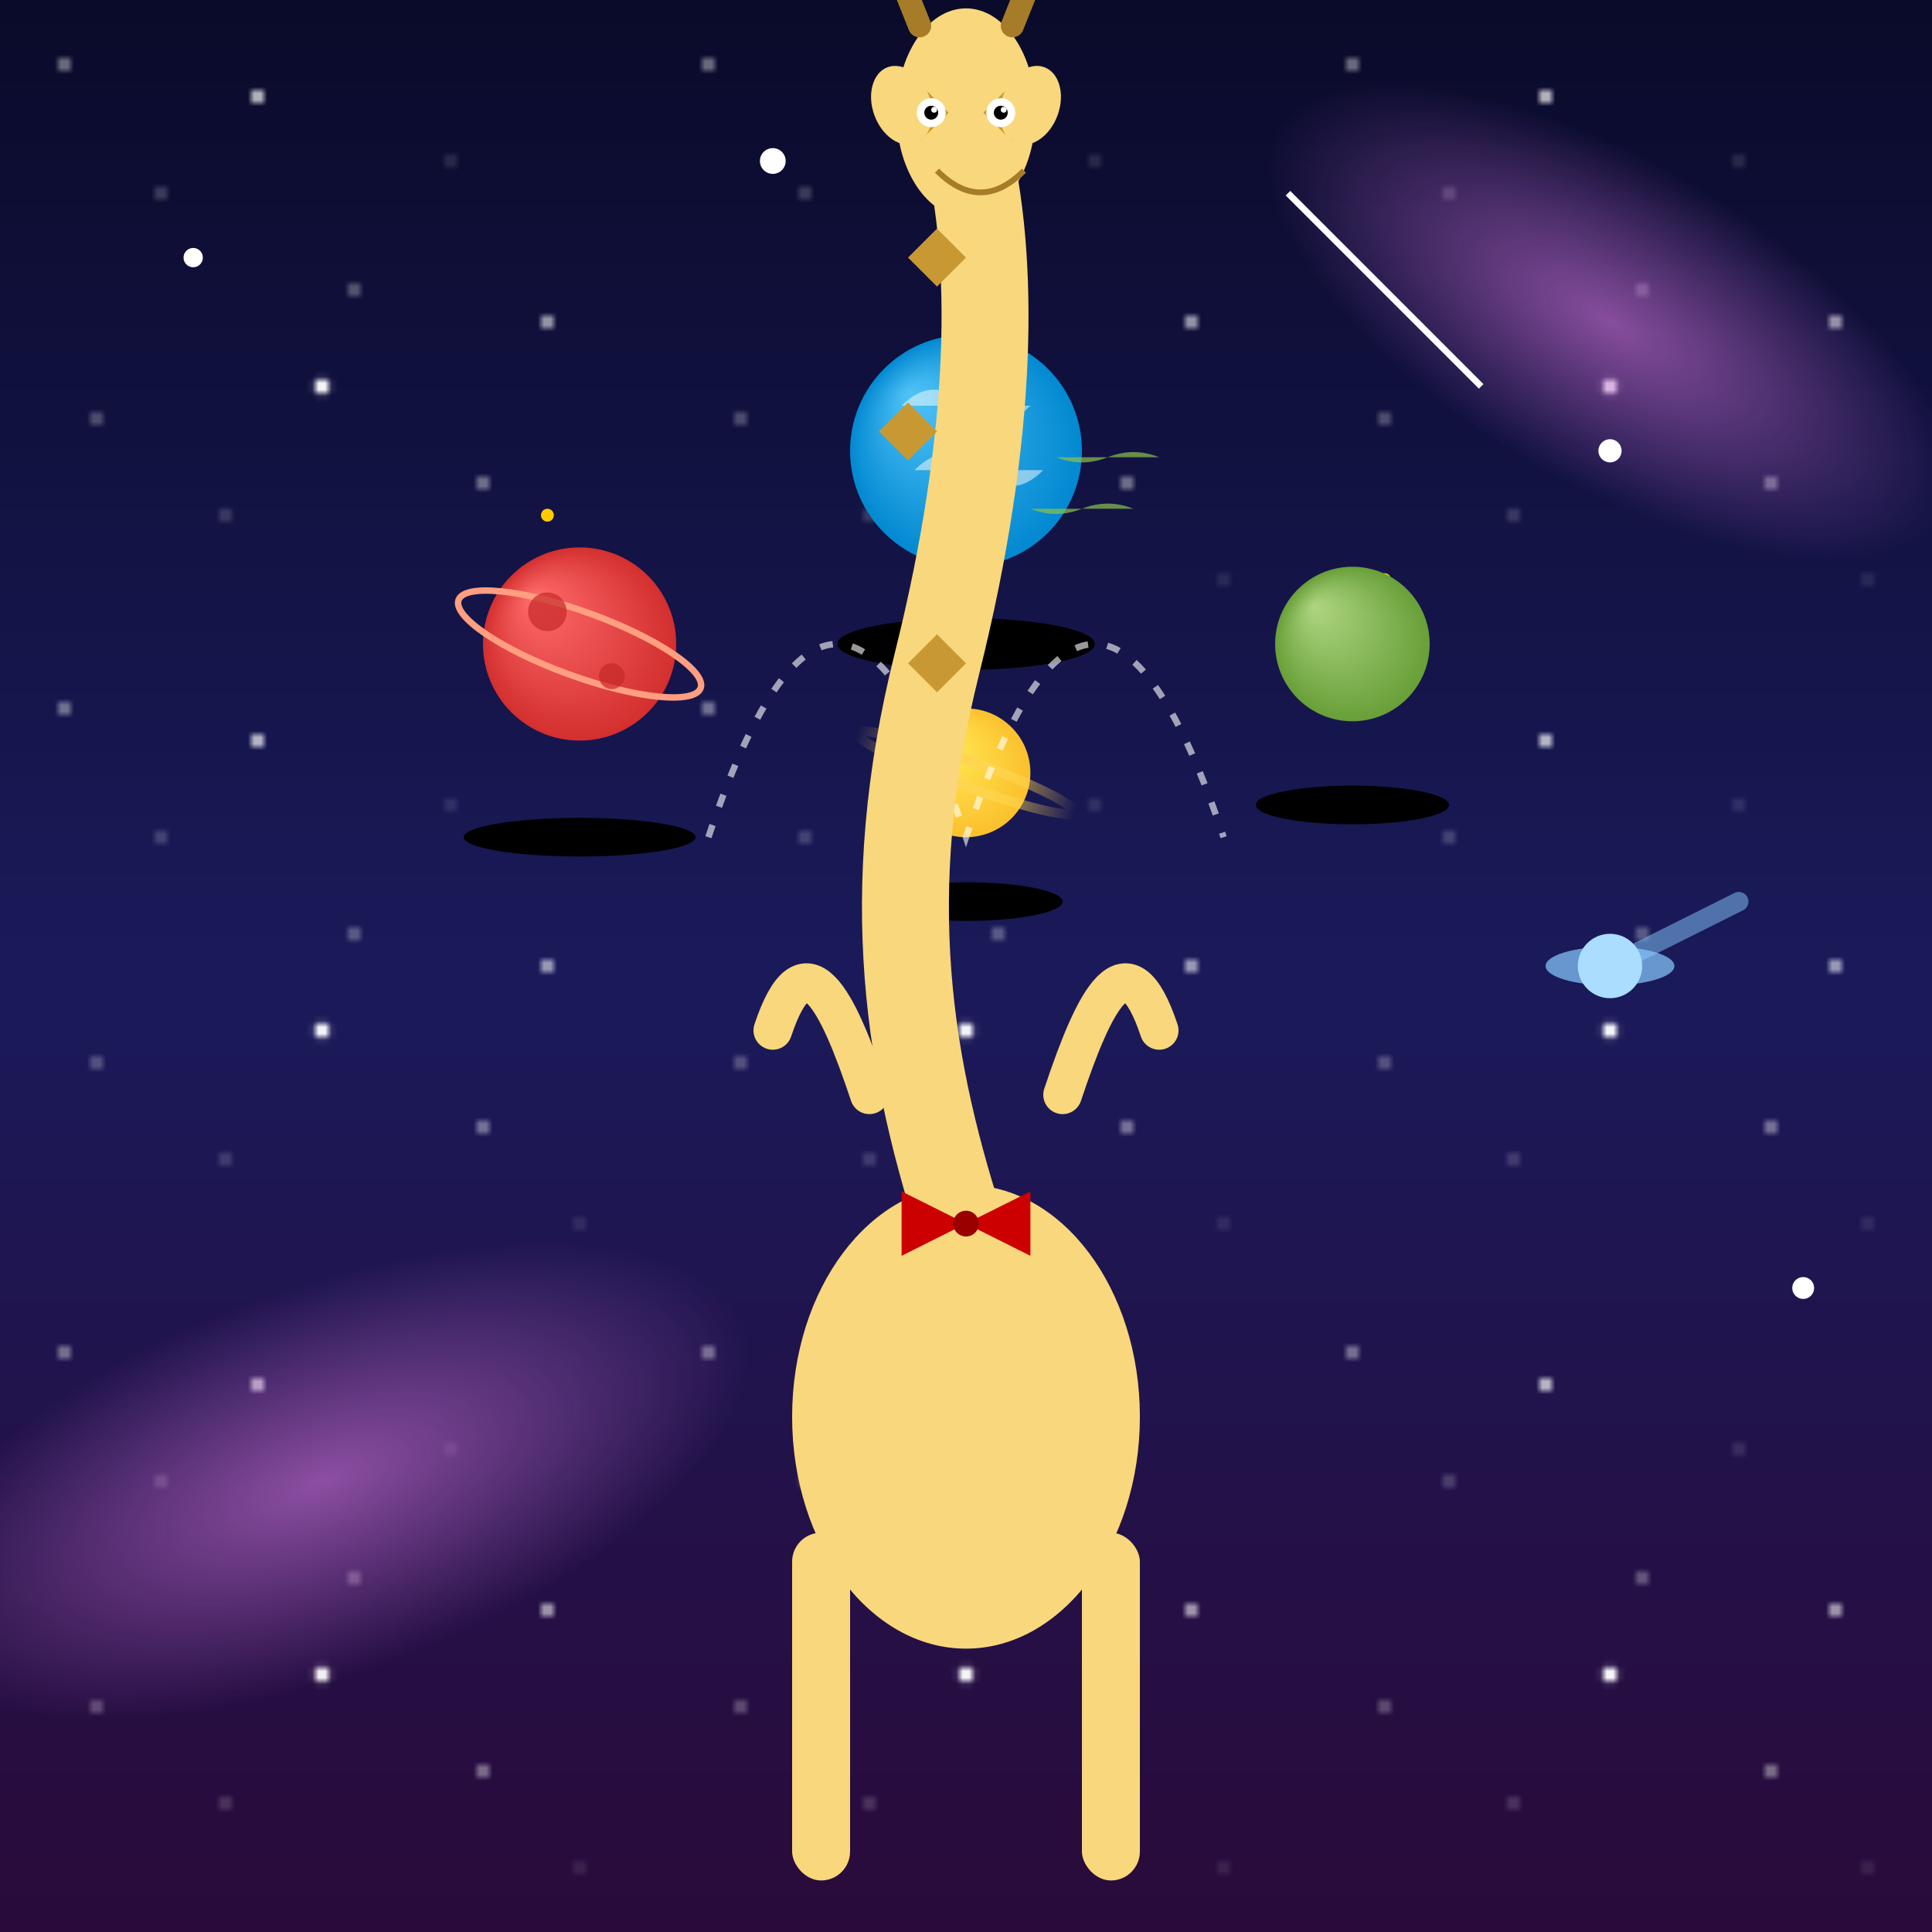 <svg xmlns="http://www.w3.org/2000/svg" viewBox="0 0 300 300">
  <!-- Definitions for reusable elements -->
  <defs>
    <!-- Starry background gradient -->
    <linearGradient id="skyGradient" x1="0%" y1="0%" x2="0%" y2="100%">
      <stop offset="0%" stop-color="#0a0a2a" />
      <stop offset="50%" stop-color="#1a1a5a" />
      <stop offset="100%" stop-color="#2a0a3a" />
    </linearGradient>
    
    <!-- Star pattern -->
    <pattern id="starPattern" width="100" height="100" patternUnits="userSpaceOnUse">
      <circle cx="10" cy="10" r="0.8" fill="white" opacity="0.8" />
      <circle cx="25" cy="30" r="0.6" fill="white" opacity="0.7" />
      <circle cx="40" cy="15" r="1" fill="white" opacity="0.9" />
      <circle cx="55" cy="45" r="0.7" fill="white" opacity="0.8" />
      <circle cx="70" cy="25" r="0.5" fill="white" opacity="0.6" />
      <circle cx="85" cy="50" r="0.9" fill="white" opacity="0.9" />
      <circle cx="15" cy="65" r="0.7" fill="white" opacity="0.7" />
      <circle cx="35" cy="80" r="0.6" fill="white" opacity="0.6" />
      <circle cx="50" cy="60" r="1.2" fill="white" opacity="1" />
      <circle cx="75" cy="75" r="0.8" fill="white" opacity="0.8" />
      <circle cx="90" cy="90" r="0.5" fill="white" opacity="0.5" />
    </pattern>
    
    <!-- Giraffe pattern -->
    <pattern id="giraffePattern" width="30" height="30" patternUnits="userSpaceOnUse">
      <rect width="30" height="30" fill="#f9d77c" />
      <path d="M5,5 L15,15 L25,5 L15,15 L25,25 L15,15 L5,25 L15,15 Z" fill="#c89932" />
    </pattern>
    
    <!-- Planet textures -->
    <radialGradient id="planet1Gradient" cx="50%" cy="50%" r="50%" fx="25%" fy="25%">
      <stop offset="0%" stop-color="#ff6b6b" />
      <stop offset="100%" stop-color="#d32f2f" />
    </radialGradient>
    
    <radialGradient id="planet2Gradient" cx="50%" cy="50%" r="50%" fx="25%" fy="25%">
      <stop offset="0%" stop-color="#4fc3f7" />
      <stop offset="100%" stop-color="#0288d1" />
    </radialGradient>
    
    <radialGradient id="planet3Gradient" cx="50%" cy="50%" r="50%" fx="25%" fy="25%">
      <stop offset="0%" stop-color="#aed581" />
      <stop offset="100%" stop-color="#689f38" />
    </radialGradient>
    
    <radialGradient id="planet4Gradient" cx="50%" cy="50%" r="50%" fx="25%" fy="25%">
      <stop offset="0%" stop-color="#ffee58" />
      <stop offset="100%" stop-color="#fbc02d" />
    </radialGradient>
    
    <!-- Galaxy swirl -->
    <radialGradient id="galaxyGradient" cx="50%" cy="50%" r="50%">
      <stop offset="0%" stop-color="#ba68c8" stop-opacity="0.7" />
      <stop offset="100%" stop-color="#ba68c8" stop-opacity="0" />
    </radialGradient>
    
    <!-- Top hat shine -->
    <linearGradient id="hatShine" x1="0%" y1="0%" x2="100%" y2="100%">
      <stop offset="0%" stop-color="#4d4d4d" />
      <stop offset="50%" stop-color="#1a1a1a" />
      <stop offset="100%" stop-color="#000000" />
    </linearGradient>
    
    <!-- Planet ring glow -->
    <linearGradient id="ringGlow" x1="0%" y1="0%" x2="100%" y2="0%">
      <stop offset="0%" stop-color="#ffd54f" stop-opacity="0" />
      <stop offset="50%" stop-color="#ffd54f" stop-opacity="1" />
      <stop offset="100%" stop-color="#ffd54f" stop-opacity="0" />
    </linearGradient>
  </defs>
  
  <!-- Background -->
  <rect width="300" height="300" fill="url(#skyGradient)" />
  <rect width="300" height="300" fill="url(#starPattern)" />
  
  <!-- Galaxy swirl -->
  <ellipse cx="50" cy="230" rx="70" ry="30" fill="url(#galaxyGradient)" transform="rotate(-20, 50, 230)" />
  <ellipse cx="250" cy="50" rx="60" ry="25" fill="url(#galaxyGradient)" transform="rotate(30, 250, 50)" />
  
  <!-- Large special stars -->
  <circle cx="30" cy="40" r="1.5" fill="white">
    <animate attributeName="opacity" values="0.3;1;0.3" dur="3s" repeatCount="indefinite" />
  </circle>
  <circle cx="250" cy="70" r="1.8" fill="white">
    <animate attributeName="opacity" values="0.5;1;0.5" dur="5s" repeatCount="indefinite" />
  </circle>
  <circle cx="120" cy="25" r="2" fill="white">
    <animate attributeName="opacity" values="0.4;1;0.4" dur="4s" repeatCount="indefinite" />
  </circle>
  <circle cx="280" cy="200" r="1.7" fill="white">
    <animate attributeName="opacity" values="0.6;1;0.6" dur="6s" repeatCount="indefinite" />
  </circle>
  
  <!-- Shooting star -->
  <g>
    <line x1="200" y1="30" x2="230" y2="60" stroke="white" stroke-width="1">
      <animate attributeName="x1" values="200;190" dur="3s" repeatCount="indefinite" />
      <animate attributeName="y1" values="30;20" dur="3s" repeatCount="indefinite" />
      <animate attributeName="x2" values="230;220" dur="3s" repeatCount="indefinite" />
      <animate attributeName="y2" values="60;50" dur="3s" repeatCount="indefinite" />
      <animate attributeName="opacity" values="0;1;0" dur="3s" repeatCount="indefinite" />
    </line>
  </g>
  
  <!-- Sparkles around planets -->
  <circle cx="85" cy="80" r="1" fill="#ffcc00">
    <animate attributeName="opacity" values="0;1;0" dur="2s" repeatCount="indefinite" />
    <animate attributeName="cy" values="80;60;80" dur="2s" repeatCount="indefinite" />
  </circle>
  <circle cx="215" cy="90" r="1" fill="#ffcc00">
    <animate attributeName="opacity" values="0;1;0" dur="1.5s" repeatCount="indefinite" />
    <animate attributeName="cy" values="90;70;90" dur="1.5s" repeatCount="indefinite" />
  </circle>
  <circle cx="155" cy="140" r="1" fill="#ffcc00">
    <animate attributeName="opacity" values="0;1;0" dur="2.2s" repeatCount="indefinite" />
    <animate attributeName="cy" values="140;160;140" dur="2.2s" repeatCount="indefinite" />
  </circle>
  
  <!-- Planets being juggled -->
  <!-- Planet 1: Red -->
  <g>
    <circle cx="90" cy="100" r="15" fill="url(#planet1Gradient)">
      <animate attributeName="cy" values="100;80;100" dur="2s" repeatCount="indefinite" />
    </circle>
    <ellipse cx="90" cy="100" rx="18" ry="3" fill="#00000033" transform="translate(0,30)">
      <animate attributeName="cy" values="130;110;130" dur="2s" repeatCount="indefinite" />
      <animate attributeName="rx" values="18;10;18" dur="2s" repeatCount="indefinite" />
      <animate attributeName="opacity" values="0.3;0.1;0.3" dur="2s" repeatCount="indefinite" />
    </ellipse>
    <!-- Rings -->
    <ellipse cx="90" cy="100" rx="20" ry="5" fill="none" stroke="#ff9e80" stroke-width="1" transform="rotate(20,90,100)">
      <animate attributeName="cy" values="100;80;100" dur="2s" repeatCount="indefinite" />
    </ellipse>
    
    <!-- Craters -->
    <circle cx="85" cy="95" r="3" fill="#c62828" opacity="0.7">
      <animate attributeName="cy" values="95;75;95" dur="2s" repeatCount="indefinite" />
    </circle>
    <circle cx="95" cy="105" r="2" fill="#c62828" opacity="0.7">
      <animate attributeName="cy" values="105;85;105" dur="2s" repeatCount="indefinite" />
    </circle>
  </g>
  
  <!-- Planet 2: Blue -->
  <g>
    <circle cx="150" cy="70" r="18" fill="url(#planet2Gradient)">
      <animate attributeName="cy" values="70;90;70" dur="1.7s" repeatCount="indefinite" />
    </circle>
    <ellipse cx="150" cy="70" rx="20" ry="4" fill="#00000033" transform="translate(0,30)">
      <animate attributeName="cy" values="100;120;100" dur="1.7s" repeatCount="indefinite" />
      <animate attributeName="rx" values="20;15;20" dur="1.7s" repeatCount="indefinite" />
      <animate attributeName="opacity" values="0.3;0.1;0.3" dur="1.7s" repeatCount="indefinite" />
    </ellipse>
    
    <!-- Cloud details -->
    <g>
      <path d="M140,63 Q145,58 150,63 T160,63" fill="white" opacity="0.5">
        <animate attributeName="transform" values="translate(0,0);translate(0,20);translate(0,0)" dur="1.7s" repeatCount="indefinite" />
      </path>
      <path d="M142,73 Q147,68 152,73 T162,73" fill="white" opacity="0.5">
        <animate attributeName="transform" values="translate(0,0);translate(0,20);translate(0,0)" dur="1.7s" repeatCount="indefinite" />
      </path>
    </g>
  </g>
  
  <!-- Planet 3: Green -->
  <g>
    <circle cx="210" cy="100" r="12" fill="url(#planet3Gradient)">
      <animate attributeName="cy" values="100;80;100" dur="1.5s" repeatCount="indefinite" />
    </circle>
    <ellipse cx="210" cy="100" rx="15" ry="3" fill="#00000033" transform="translate(0,25)">
      <animate attributeName="cy" values="125;105;125" dur="1.5s" repeatCount="indefinite" />
      <animate attributeName="rx" values="15;8;15" dur="1.5s" repeatCount="indefinite" />
      <animate attributeName="opacity" values="0.3;0.1;0.3" dur="1.5s" repeatCount="indefinite" />
    </ellipse>
    
    <!-- Land details -->
    <path d="M205,95 Q210,97 215,95 T225,95" fill="#8bc34a" opacity="0.7" transform="translate(0,-5) scale(0.8)">
      <animate attributeName="transform" values="translate(0,-5) scale(0.8);translate(0,-25) scale(0.8);translate(0,-5) scale(0.8)" dur="1.5s" repeatCount="indefinite" />
    </path>
    <path d="M200,105 Q205,107 210,105 T220,105" fill="#8bc34a" opacity="0.7" transform="translate(0,-5) scale(0.8)">
      <animate attributeName="transform" values="translate(0,-5) scale(0.8);translate(0,-25) scale(0.8);translate(0,-5) scale(0.8)" dur="1.5s" repeatCount="indefinite" />
    </path>
  </g>
  
  <!-- Planet 4: Yellow/Saturn-like -->
  <g>
    <circle cx="150" cy="120" r="10" fill="url(#planet4Gradient)">
      <animate attributeName="cy" values="120;140;120" dur="2.2s" repeatCount="indefinite" />
    </circle>
    <ellipse cx="150" cy="120" rx="18" ry="2" fill="none" stroke="url(#ringGlow)" stroke-width="1.5" transform="rotate(20,150,120)">
      <animate attributeName="cy" values="120;140;120" dur="2.2s" repeatCount="indefinite" />
    </ellipse>
    <ellipse cx="150" cy="120" rx="15" ry="3" fill="#00000033" transform="translate(0,20)">
      <animate attributeName="cy" values="140;160;140" dur="2.2s" repeatCount="indefinite" />
      <animate attributeName="rx" values="15;8;15" dur="2.2s" repeatCount="indefinite" />
      <animate attributeName="opacity" values="0.3;0.1;0.3" dur="2.2s" repeatCount="indefinite" />
    </ellipse>
  </g>
  
  <!-- Motion lines to indicate juggling -->
  <path d="M110,130 Q130,70 150,130 Q170,70 190,130" fill="none" stroke="white" stroke-width="1" stroke-dasharray="2,3" opacity="0.6">
    <animate attributeName="d" values="M110,130 Q130,70 150,130 Q170,70 190,130;M110,110 Q130,150 150,110 Q170,150 190,110;M110,130 Q130,70 150,130 Q170,70 190,130" dur="2s" repeatCount="indefinite" />
  </path>
  
  <!-- Giraffe body -->
  <g transform="translate(150, 220) scale(0.9)">
    <!-- Legs -->
    <rect x="-30" y="20" width="10" height="60" fill="#f9d77c" rx="5" />
    <rect x="20" y="20" width="10" height="60" fill="#f9d77c" rx="5" />
    
    <!-- Body -->
    <ellipse cx="0" cy="0" rx="30" ry="40" fill="url(#giraffePattern)" />
    
    <!-- Neck -->
    <path d="M0,-30 C-10,-60 -15,-90 -5,-130 C5,-170 5,-200 0,-220" 
          stroke="url(#giraffePattern)" stroke-width="15" fill="none" />
          
    <!-- Giraffe spots on neck -->
    <g transform="translate(0, -130)">
      <path d="M-10,0 L-5,5 L0,0 L-5,-5 Z" fill="#c89932" />
    </g>
    <g transform="translate(-5, -170)">
      <path d="M-10,0 L-5,5 L0,0 L-5,-5 Z" fill="#c89932" />
    </g>
    <g transform="translate(0, -200)">
      <path d="M-10,0 L-5,5 L0,0 L-5,-5 Z" fill="#c89932" />
    </g>
          
    <!-- Head -->
    <g transform="translate(0, -225)">
      <!-- Basic head shape -->
      <ellipse cx="0" cy="0" rx="12" ry="18" fill="#f9d77c" />
      
      <!-- Giraffe spots on head -->
      <path d="M-8,-5 L-3,0 L-8,5 L-13,0 Z" fill="#c89932" />
      <path d="M8,-5 L13,0 L8,5 L3,0 Z" fill="#c89932" />
      
      <!-- Ears -->
      <ellipse cx="-10" cy="-5" rx="5" ry="7" fill="#f9d77c" transform="rotate(-20)" />
      <ellipse cx="10" cy="-5" rx="5" ry="7" fill="#f9d77c" transform="rotate(20)" />
      
      <!-- Eyes -->
      <circle cx="-6" cy="0" r="2.5" fill="white" />
      <circle cx="6" cy="0" r="2.5" fill="white" />
      <circle cx="-6" cy="0" r="1.2" fill="black" />
      <circle cx="6" cy="0" r="1.2" fill="black" />
      <circle cx="-5.5" cy="-0.5" r="0.5" fill="white" />
      <circle cx="6.5" cy="-0.5" r="0.5" fill="white" />
      
      <!-- Mouth -->
      <path d="M-5,10 C0,15 5,15 10,10" fill="none" stroke="#a67c29" stroke-width="1" />
      
      <!-- Horns/ossicones -->
      <path d="M-8,-15 L-12,-25" stroke="#a67c29" stroke-width="4" stroke-linecap="round" />
      <path d="M8,-15 L12,-25" stroke="#a67c29" stroke-width="4" stroke-linecap="round" />
      
      <!-- Top hat -->
      <rect x="-15" y="-45" width="30" height="5" fill="#1a1a1a" rx="2" ry="2" />
      <rect x="-12" y="-65" width="24" height="20" fill="url(#hatShine)" rx="2" ry="2" />
      <rect x="-12" y="-47" width="24" height="4" fill="#cc0000" />
      <!-- Hat shine -->
      <path d="M-8,-58 L-2,-62 L4,-58" fill="none" stroke="#ffffff" stroke-width="0.5" opacity="0.7" />
    </g>
  </g>
  
  <!-- Giraffe arm/front legs for juggling -->
  <path d="M135,170 C130,155 125,145 120,160" stroke="#f9d77c" stroke-width="6" fill="none" stroke-linecap="round">
    <animate attributeName="d" values="M135,170 C130,155 125,145 120,160;M135,170 C130,155 140,145 145,160;M135,170 C130,155 125,145 120,160" dur="2s" repeatCount="indefinite" />
  </path>
  <path d="M165,170 C170,155 175,145 180,160" stroke="#f9d77c" stroke-width="6" fill="none" stroke-linecap="round">
    <animate attributeName="d" values="M165,170 C170,155 175,145 180,160;M165,170 C170,155 160,145 155,160;M165,170 C170,155 175,145 180,160" dur="2s" repeatCount="indefinite" />
  </path>
  
  <!-- Bow tie as an extra stylish detail -->
  <path d="M150,190 L140,185 L140,195 Z" fill="#cc0000" />
  <path d="M150,190 L160,185 L160,195 Z" fill="#cc0000" />
  <circle cx="150" cy="190" r="2" fill="#990000" />
  
  <!-- Comet -->
  <g>
    <ellipse cx="250" cy="150" rx="10" ry="3" fill="#88ccff" opacity="0.7" />
    <path d="M250,150 L270,140" stroke="#88ccff" stroke-width="3" stroke-linecap="round" opacity="0.5" />
    <circle cx="250" cy="150" r="5" fill="#aaddff" />
    <animateTransform attributeName="transform" type="translate" 
                      from="-50 50" to="350 -50" 
                      begin="0s" dur="8s" repeatCount="indefinite" />
  </g>
</svg>